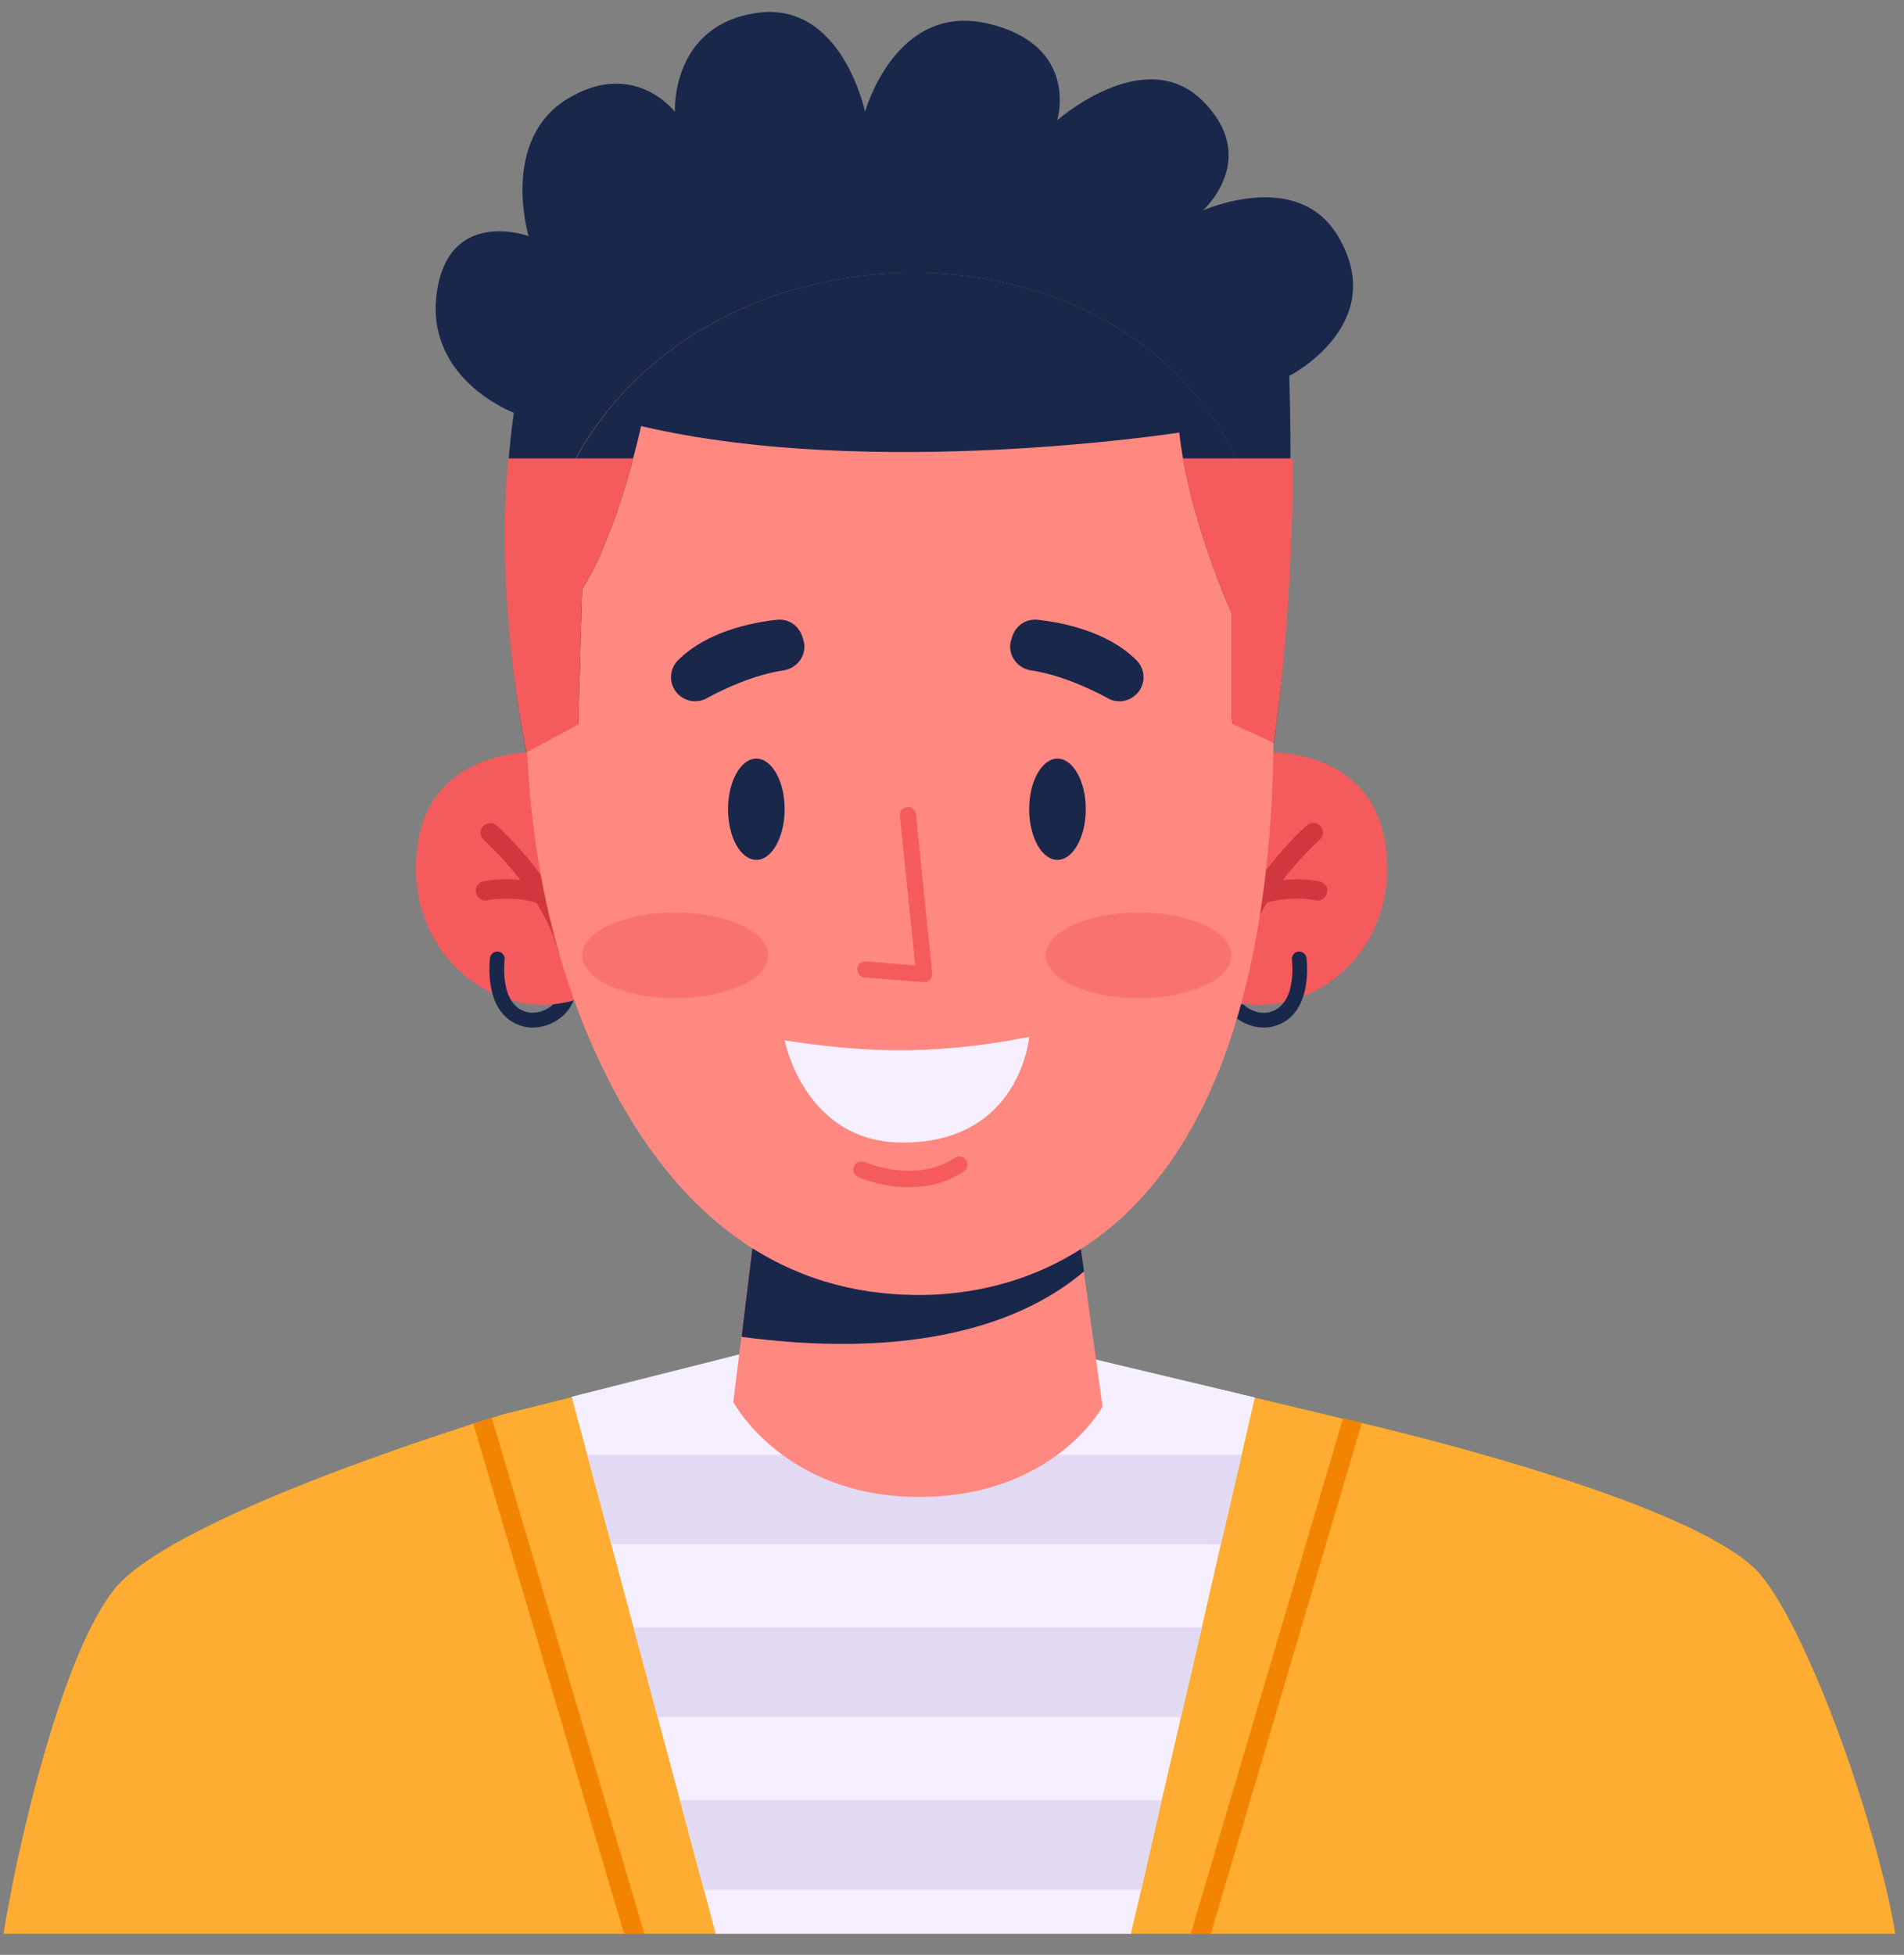 <svg width="76" height="78" viewBox="0 0 76 78" fill="none" xmlns="http://www.w3.org/2000/svg">
<rect x="0" y="0" width="76" height="78" fill="#808080" stroke="none"/>
<path d="M75.66 77.16H0.14C0.21 76.73 0.29 76.26 0.39 75.75C0.49 75.23 0.6 74.66 0.73 74.08C0.93 73.19 1.15 72.24 1.4 71.29C1.55 70.73 1.71 70.17 1.87 69.62C2.16 68.65 2.47 67.7 2.8 66.84C3.03 66.24 3.27 65.67 3.51 65.17C3.86 64.45 4.22 63.84 4.58 63.39C4.85 63.06 5.25 62.72 5.73 62.38C6.51 61.82 7.54 61.26 8.68 60.71C10.83 59.67 13.4 58.69 15.56 57.93C16.88 57.46 18.05 57.08 18.87 56.81C19.16 56.72 19.41 56.64 19.61 56.58C19.95 56.47 20.14 56.42 20.14 56.42L20.78 56.26L22.81 55.75L29.56 54.05H42.83L50.09 55.77L52.15 56.26L53.61 56.61L54.04 56.71C54.04 56.71 54.15 56.74 54.36 56.78C55.04 56.94 56.74 57.35 58.8 57.93C61.37 58.65 64.5 59.63 66.91 60.71C68.11 61.25 69.13 61.81 69.81 62.38C70.01 62.54 70.18 62.71 70.31 62.88C70.75 63.41 71.22 64.21 71.7 65.17C71.96 65.69 72.21 66.25 72.47 66.84C72.85 67.72 73.21 68.66 73.56 69.62C73.76 70.17 73.95 70.74 74.13 71.29C74.44 72.24 74.72 73.19 74.96 74.08C75.12 74.67 75.26 75.23 75.38 75.75C75.49 76.26 75.59 76.74 75.65 77.16H75.66Z" fill="#FFAC32"/>
<path d="M25.71 77.16H24.91L18.89 56.8C19.18 56.71 19.43 56.63 19.63 56.57L25.72 77.16H25.71Z" fill="#F38400"/>
<path d="M54.36 56.77L48.33 77.16H47.53L53.61 56.59L54.04 56.69C54.04 56.69 54.15 56.72 54.36 56.76V56.77Z" fill="#F38400"/>
<path d="M50.09 55.76L49.56 58.05L48.73 61.62L47.97 64.94L47.14 68.51L46.37 71.83L45.55 75.41L45.14 77.16H28.57L28.1 75.41L27.14 71.83L26.25 68.51L25.29 64.94L24.4 61.62L23.44 58.05L22.82 55.73L29.56 54.03H42.83L50.09 55.76Z" fill="#F5EFFF"/>
<path d="M46.37 71.83L45.55 75.41H28.1L27.14 71.83H46.37Z" fill="#E1DAF2"/>
<path d="M47.97 64.94L47.14 68.51H26.25L25.29 64.94H47.97Z" fill="#E1DAF2"/>
<path d="M49.56 58.05L48.73 61.62H24.4L23.44 58.05H49.56Z" fill="#E1DAF2"/>
<path d="M21.01 30.02L50.84 29.65C51.78 23.29 51.46 15 51.46 15C51.46 15 55.51 12.94 53.4 9.41C51.78 6.7 48.01 8.4 48.01 8.4C48.01 8.4 50.33 6.34 48.01 4.03C45.69 1.71 42.2 4.8 42.2 4.8C42.2 4.8 43.12 1.8 39.43 0.94C35.74 0.08 34.53 4.46 34.53 4.46C34.53 4.46 33.6 0 30.18 0.52C26.76 1.03 26.94 4.46 26.94 4.46C26.94 4.46 25.3 2.32 22.64 3.95C19.95 5.6 21.1 9.42 21.1 9.42C21.1 9.42 18.08 8.32 17.48 11.41C16.77 15.07 20.51 16.47 20.51 16.47C19.69 22.24 20.6 27.95 21.01 30.04V30.02Z" fill="#19274B"/>
<path d="M44.01 56.12C44.01 56.12 42.08 59.73 36.68 59.73C31.28 59.73 29.27 55.94 29.27 55.94L29.59 53.34L29.64 52.9L30.14 48.81L43.04 49.17L43.26 50.73L43.33 51.24L44.01 56.12Z" fill="#FF8881"/>
<path d="M43.27 50.73C40.35 53.21 35.62 54.15 29.6 53.34L29.65 52.9L30.15 48.81L43.05 49.17L43.27 50.73V50.73Z" fill="#19274B"/>
<path d="M25.3 38.16C22.41 42.19 16.2 39.47 16.62 34.12C17 29.27 22.42 30.04 22.42 30.04L25.3 38.16Z" fill="#F55B5D"/>
<path d="M22.33 40.04C22.25 40.05 22.17 40.06 22.09 40.07C21.8 40.34 21.38 40.47 21.02 40.38C19.92 40.09 20.14 38.33 20.14 38.3C20.16 38.14 20.05 37.99 19.89 37.97C19.73 37.95 19.58 38.06 19.56 38.22C19.55 38.31 19.27 40.52 20.87 40.95C21.19 41.04 21.55 41.01 21.87 40.89C22.19 40.77 22.48 40.57 22.69 40.29C22.78 40.18 22.84 40.04 22.9 39.92C22.69 39.98 22.55 40.01 22.33 40.04V40.04Z" fill="#19274B"/>
<path d="M22.65 38.26C22.48 38.26 22.32 38.14 22.28 37.97C21.72 35.68 19.33 33.53 19.31 33.51C19.15 33.37 19.14 33.12 19.28 32.97C19.42 32.82 19.67 32.8 19.82 32.94C19.93 33.03 22.41 35.26 23.03 37.79C23.08 38 22.95 38.21 22.75 38.26C22.72 38.26 22.69 38.27 22.66 38.27L22.65 38.26Z" fill="#D1373F"/>
<path d="M21.65 36.081C21.65 36.081 21.57 36.081 21.53 36.06C20.47 35.7 19.47 35.92 19.46 35.92C19.25 35.971 19.05 35.84 19 35.63C18.95 35.42 19.08 35.221 19.29 35.17C19.34 35.16 20.51 34.901 21.78 35.331C21.98 35.401 22.09 35.62 22.02 35.821C21.97 35.98 21.82 36.081 21.65 36.081V36.081Z" fill="#D1373F"/>
<path d="M46.67 38.16C49.56 42.19 55.77 39.47 55.35 34.12C54.97 29.27 49.55 30.04 49.55 30.04L46.67 38.16Z" fill="#F55B5D"/>
<path d="M49.39 40.05C49.47 40.07 49.55 40.07 49.63 40.08C49.92 40.35 50.34 40.48 50.69 40.38C51.79 40.09 51.57 38.33 51.57 38.3C51.55 38.14 51.66 37.99 51.82 37.97C51.98 37.95 52.13 38.06 52.15 38.22C52.16 38.31 52.44 40.52 50.84 40.95C50.52 41.04 50.16 41.01 49.84 40.89C49.52 40.77 49.23 40.57 49.02 40.29C48.93 40.18 48.87 40.06 48.81 39.94C49 39.98 49.19 40.01 49.38 40.05H49.39Z" fill="#19274B"/>
<path d="M49.33 38.261C49.33 38.261 49.27 38.261 49.24 38.251C49.03 38.2 48.91 37.99 48.96 37.781C49.58 35.251 52.06 33.02 52.17 32.931C52.33 32.791 52.57 32.8 52.71 32.961C52.85 33.12 52.84 33.361 52.68 33.501C52.66 33.52 50.27 35.66 49.71 37.961C49.67 38.141 49.51 38.251 49.34 38.251L49.33 38.261Z" fill="#D1373F"/>
<path d="M50.32 36.08C50.16 36.08 50.01 35.98 49.95 35.82C49.88 35.62 49.99 35.4 50.19 35.33C51.46 34.91 52.63 35.16 52.68 35.17C52.89 35.22 53.02 35.42 52.97 35.63C52.92 35.84 52.72 35.97 52.51 35.92C52.49 35.92 51.49 35.7 50.44 36.06C50.4 36.07 50.36 36.08 50.32 36.08V36.08Z" fill="#D1373F"/>
<path d="M50.83 30.14C50.4 49.24 41.26 51.75 36.45 51.67C31.76 51.6 26.84 49.18 23.52 41.44C21.95 37.76 21.31 34.05 21.1 31.01C20.82 26.99 21.27 24.15 21.27 24.15C22.68 6.9 49.45 6.29 50.64 23.38C50.81 25.84 50.87 28.08 50.82 30.14H50.83Z" fill="#FF8881"/>
<path d="M23.08 28.9L23.24 23.5C23.34 23.35 23.43 23.18 23.52 23.02C23.56 22.95 23.6 22.87 23.64 22.8C23.65 22.78 23.66 22.76 23.67 22.74C23.74 22.59 23.82 22.44 23.89 22.29C23.94 22.18 23.99 22.08 24.03 21.97C24.05 21.92 24.07 21.87 24.09 21.82C24.14 21.7 24.19 21.58 24.24 21.45C24.3 21.31 24.35 21.16 24.41 21.02C24.56 20.63 24.69 20.24 24.81 19.87C24.83 19.79 24.86 19.72 24.88 19.65C24.91 19.55 24.94 19.46 24.97 19.36C25 19.28 25.02 19.2 25.04 19.12C25.13 18.82 25.21 18.55 25.27 18.29C25.48 17.52 25.59 17 25.59 17C34.8 19.17 47.07 17.26 47.07 17.26C47.46 20.73 49.16 24.46 49.16 24.46V28.47C49.16 28.62 49.18 28.76 49.22 28.9H50.84C50.84 27.19 50.78 25.35 50.65 23.38C49.61 8.5 29.18 7.03 22.99 18.29C22.07 19.96 21.46 21.91 21.28 24.15C21.28 24.15 21.01 25.81 21.01 28.38C21.01 28.55 21.01 28.73 21.01 28.91H23.07L23.08 28.9Z" fill="#19274B"/>
<path d="M23.08 28.901L23.24 23.5C23.34 23.351 23.43 23.18 23.52 23.02C23.56 22.951 23.6 22.87 23.64 22.8C23.65 22.78 23.66 22.761 23.67 22.741C23.74 22.59 23.82 22.441 23.89 22.291C23.94 22.18 23.99 22.081 24.03 21.971C24.05 21.921 24.07 21.87 24.09 21.82C24.14 21.701 24.19 21.581 24.24 21.451C24.3 21.311 24.35 21.16 24.41 21.02C24.56 20.631 24.69 20.241 24.81 19.87C24.83 19.791 24.86 19.721 24.88 19.651C24.91 19.55 24.94 19.46 24.97 19.36C25 19.28 25.02 19.201 25.04 19.12C25.13 18.82 25.21 18.55 25.27 18.291H20.29C19.82 23.191 20.64 28.151 21.01 30.02L23.08 28.91V28.901Z" fill="#F55B5D"/>
<path d="M49.16 28.471C49.16 28.62 49.18 28.761 49.22 28.901L50.84 29.64C51.39 25.93 51.64 21.07 51.59 18.291H47.22C47.77 21.43 49.16 24.46 49.16 24.46V28.471Z" fill="#F55B5D"/>
<g opacity="0.5">
<path d="M26.95 39.83C28.999 39.83 30.66 39.065 30.66 38.12C30.66 37.176 28.999 36.41 26.95 36.41C24.901 36.41 23.24 37.176 23.24 38.12C23.24 39.065 24.901 39.83 26.95 39.83Z" fill="#F55B5D"/>
</g>
<g opacity="0.5">
<path d="M45.45 39.83C47.499 39.83 49.16 39.065 49.16 38.12C49.16 37.176 47.499 36.41 45.45 36.41C43.401 36.41 41.74 37.176 41.74 38.12C41.74 39.065 43.401 39.83 45.45 39.83Z" fill="#F55B5D"/>
</g>
<path d="M36.89 39.19C36.89 39.19 36.87 39.19 36.86 39.19L34.51 39C34.33 38.99 34.2 38.83 34.22 38.65C34.23 38.47 34.39 38.34 34.57 38.36L36.53 38.52L35.92 32.55C35.9 32.37 36.03 32.22 36.21 32.2C36.39 32.18 36.54 32.31 36.56 32.49L37.21 38.84C37.21 38.93 37.19 39.03 37.12 39.1C37.06 39.16 36.98 39.2 36.89 39.2V39.19Z" fill="#F55B5D"/>
<path d="M31.32 41.51C34.21 41.96 37.15 42.16 41.08 41.37C41.08 41.37 40.74 45.57 36.07 45.59C32.1 45.61 31.32 41.51 31.32 41.51Z" fill="#F5EFFF"/>
<path d="M31.32 32.29C31.32 33.4 30.81 34.31 30.19 34.31C29.57 34.31 29.06 33.41 29.06 32.29C29.06 31.17 29.57 30.27 30.19 30.27C30.81 30.27 31.32 31.17 31.32 32.29Z" fill="#19274B"/>
<path d="M43.34 32.29C43.34 33.4 42.83 34.31 42.21 34.31C41.59 34.31 41.08 33.41 41.08 32.29C41.08 31.17 41.59 30.27 42.21 30.27C42.83 30.27 43.34 31.17 43.34 32.29Z" fill="#19274B"/>
<path d="M28.19 27.87C28.98 27.44 30.14 26.92 31.27 26.75C31.88 26.66 32.26 26.05 32.05 25.48L32.01 25.36C31.86 24.94 31.45 24.68 31.01 24.73C30.01 24.84 28.22 25.19 27.06 26.35C26.81 26.6 26.72 26.97 26.83 27.31C27.01 27.88 27.67 28.15 28.2 27.87H28.19Z" fill="#19274B"/>
<path d="M44.24 27.87C43.45 27.44 42.29 26.92 41.16 26.75C40.55 26.66 40.17 26.05 40.38 25.48L40.42 25.36C40.57 24.94 40.98 24.68 41.42 24.73C42.42 24.84 44.21 25.19 45.37 26.35C45.62 26.6 45.71 26.97 45.6 27.31C45.42 27.88 44.76 28.15 44.23 27.87H44.24Z" fill="#19274B"/>
<path d="M36.27 47.37C35.17 47.37 34.3 46.99 34.25 46.96C34.09 46.89 34.02 46.7 34.09 46.53C34.16 46.37 34.35 46.3 34.52 46.37C34.54 46.37 36.52 47.25 38.11 46.2C38.26 46.1 38.46 46.14 38.56 46.29C38.66 46.44 38.62 46.64 38.47 46.74C37.75 47.22 36.97 47.37 36.29 47.37H36.27Z" fill="#F55B5D"/>
</svg>
